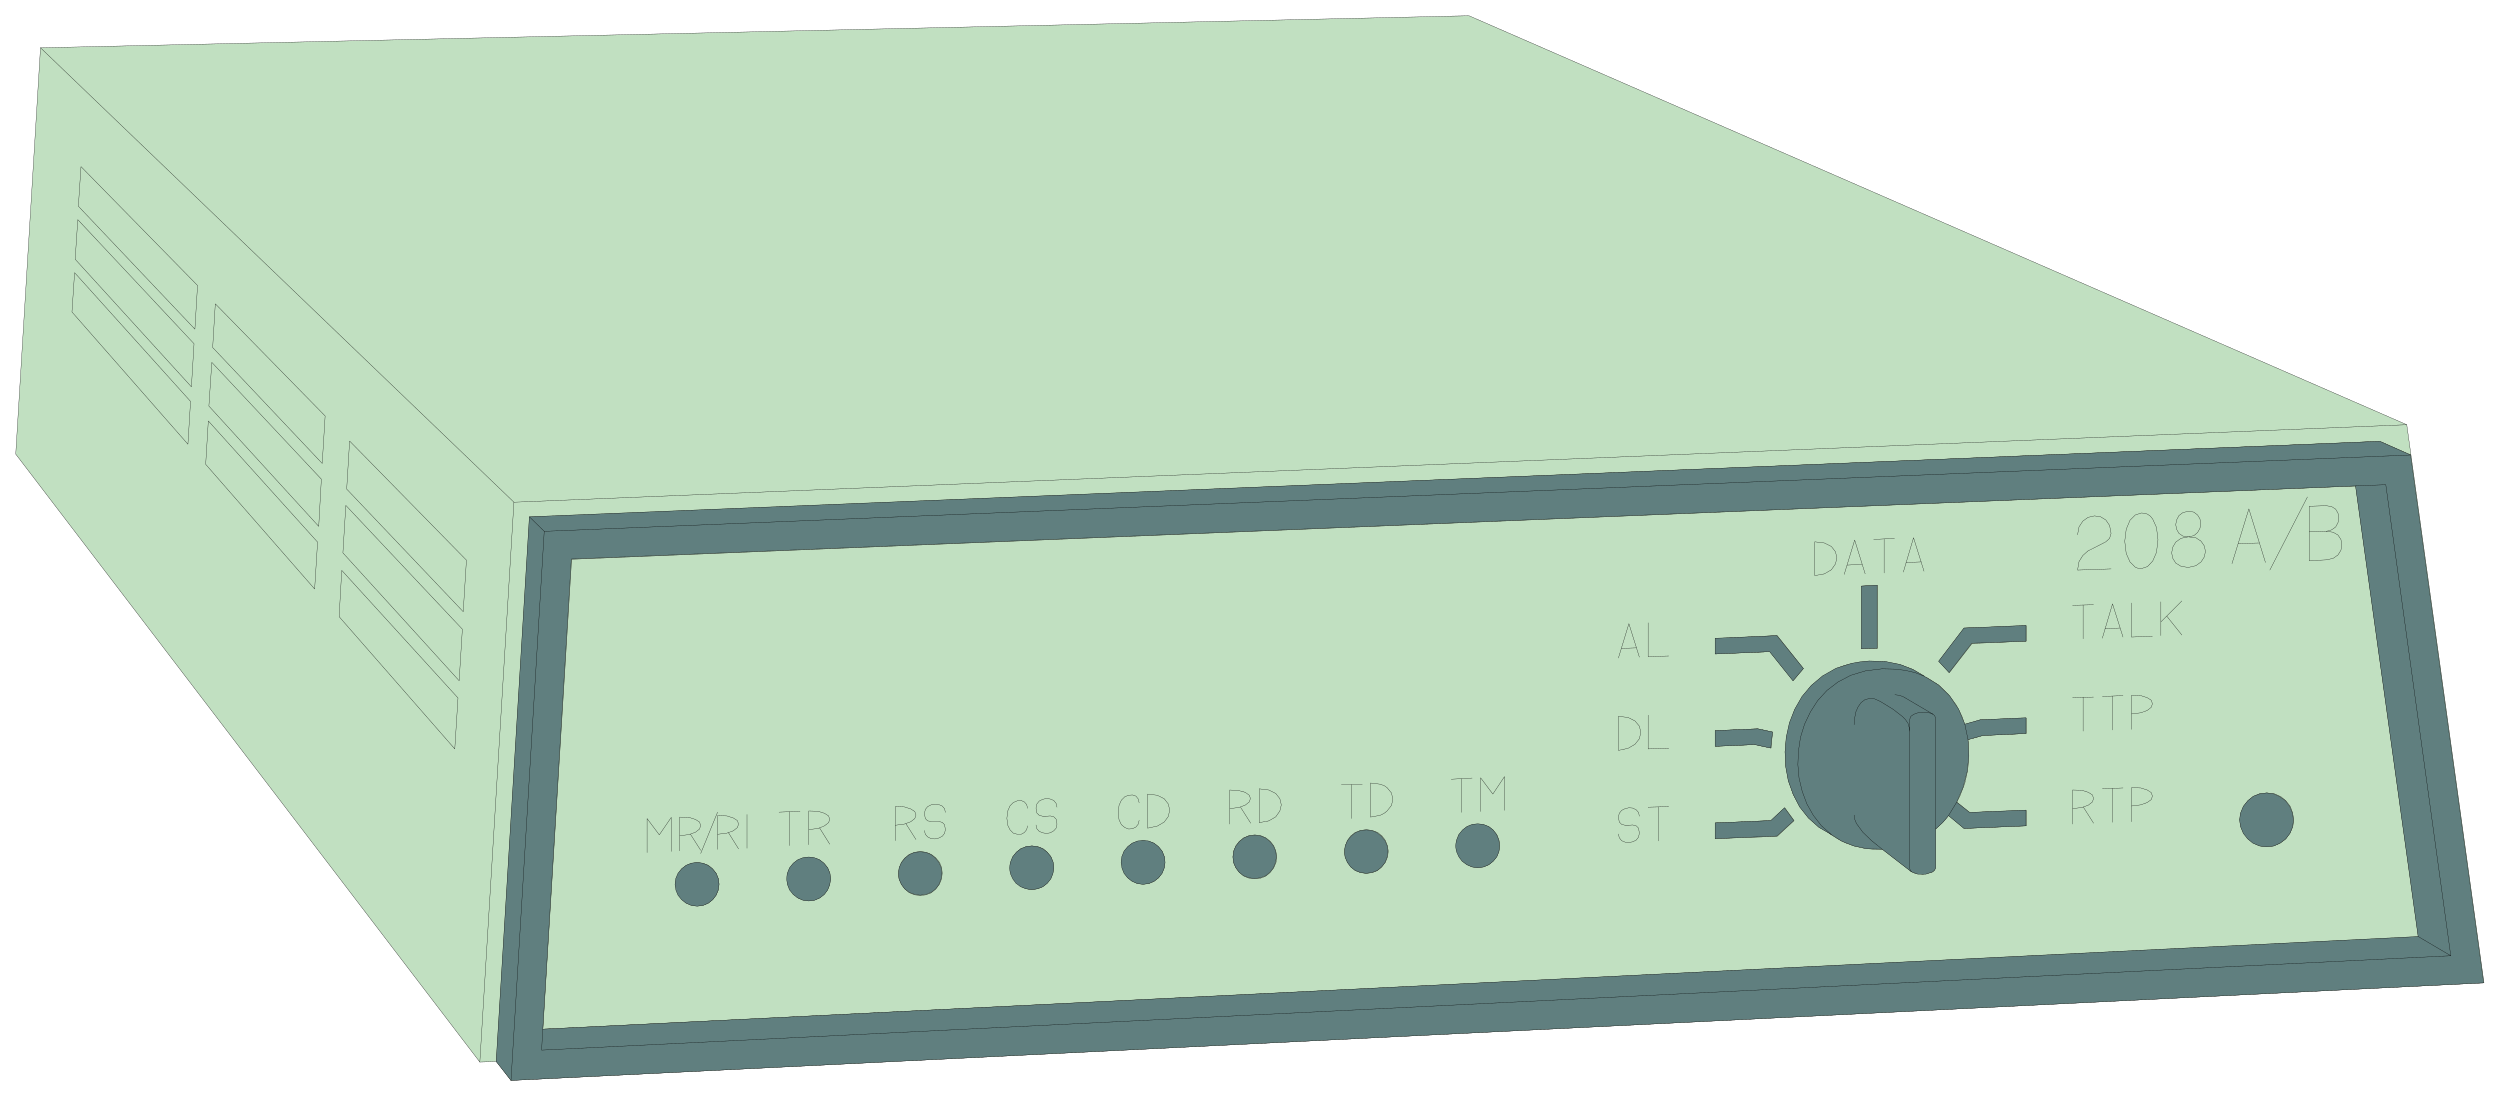 <svg xmlns="http://www.w3.org/2000/svg" width="572" height="250.733" fill-rule="evenodd" stroke-linecap="round" preserveAspectRatio="none" viewBox="0 0 8581 3762"><style>.pen0{stroke:#000;stroke-width:1;stroke-linejoin:round}.pen1{stroke:none}.brush2{fill:none}</style><path d="m1754 3709-50-65-57 2L54 1559l85-1395L5042 54l3219 1404 265 1916-6772 335z" class="pen1" style="fill:#c1e0c1"/><path d="m1754 3709-50-65-57 2L54 1559l85-1395L5042 54l3219 1404 265 1916-6772 335z" class="pen0 brush2"/><path fill="none" d="m1754 3709 115-1885 6406-262-106-47-6351 260 51 49m-51-49-114 1869" class="pen0"/><path fill="none" d="m1647 3646 117-1922 6497-266" class="pen0"/><path d="m8190 1664 223 1617-6554 324 103-1685 6228-256z" class="pen0 brush2"/><path fill="none" d="m8086 1669 215 1547 112 65m-112-65-6437 317" class="pen0"/><path d="m2393 2961-20 3-18 7-15 12-11 15-8 18-2 18 2 20 8 19 13 16 15 12 18 7 19 2 18-2 18-7 15-12 13-16 8-19 2-20-3-18-7-18-12-15-14-12-18-7-21-3z" class="pen0 brush2"/><path fill="none" d="M2221 2927v-117l42 56 41-60v117m29-2v-116l32 1 22 7 14 9 4 12-4 12-14 11-22 8-32 4m37-5 35 55m0 11 58-142m0 12 32 1 22 7 14 9 4 12-4 12-14 11-22 8-32 4m0 52v-116m37 58 35 56m29-2v-116" class="pen0"/><path d="m2776 2943-21 3-18 7-14 12-12 15-7 17-2 19 2 20 8 19 13 16 15 12 18 7 18 2 19-2 17-7 16-12 12-16 8-19 2-20-2-19-7-17-12-15-14-12-18-7-21-3z" class="pen0 brush2"/><path fill="none" d="M2711 2903v-116m-37 1 72-3m30-1 32 1 22 7 14 9 4 12-4 11-14 11-22 9-32 4m0 52v-116m37 58 35 56" class="pen0"/><path d="m3159 2923-21 3-18 8-15 12-11 15-7 17-3 19 2 20 8 19 13 17 15 12 18 7 19 2 19-2 18-7 15-12 13-17 8-19 2-20-2-19-7-17-12-15-15-12-18-8-21-3z" class="pen0 brush2"/><path fill="none" d="M3073 2886v-117l31 1 22 7 14 9 4 12-4 12-14 11-22 8-31 4m36-6 35 55m29-31 3 13 8 9 12 6 13 1 13-3 12-6 8-10 3-13-3-17-8-8-12-3h-26l-12-2-8-8-3-17 3-14 8-10 12-6 13-2 13 1 12 5 8 9 3 13" class="pen0"/><path d="m3542 2904-21 3-18 7-14 12-12 15-7 18-2 18 2 20 8 19 12 16 16 12 17 7 19 3 19-3 17-7 16-12 12-16 8-19 2-20-2-18-7-18-12-15-14-12-18-7-21-3z" class="pen0 brush2"/><path fill="none" d="m3527 2835-3 13-8 10-11 6h-13l-14-4-11-11-8-16-3-24 3-25 8-18 11-11 14-6 13-1 11 5 8 9 3 13m101-4-3-13-8-10-12-5-13-2-13 3-12 6-8 10-3 14 3 17 8 8 12 3h13l13-1 12 3 8 8 3 17-3 14-8 9-12 7-13 2-13-2-12-5-8-9-3-13" class="pen0"/><path d="m3924 2886-21 3-18 7-14 12-12 15-7 18-2 18 2 20 8 19 12 16 16 12 17 7 19 2 19-2 17-7 16-12 12-16 8-19 2-20-2-18-7-18-12-15-14-12-18-7-21-3z" class="pen0 brush2"/><path fill="none" d="m3910 2816-3 13-8 10-12 6-13 1-13-5-12-10-8-17-3-24 3-25 8-18 12-12 13-5 13-1 12 4 8 10 3 13" class="pen0"/><path d="M3939 2843v-117l33 4 24 12 14 18 5 21-5 22-14 19-24 14-33 7zm368 23-21 3-18 8-15 12-11 15-7 17-3 19 2 20 8 19 13 17 15 12 18 7 19 2 19-2 18-7 15-12 13-17 8-19 2-20-3-19-7-17-11-15-15-12-18-8-21-3z" class="pen0 brush2"/><path fill="none" d="M4221 2829v-117l31 2 22 6 14 10 4 11-4 12-14 11-22 8-31 4m37-5 35 55" class="pen0"/><path d="M4322 2824v-116l33 4 24 12 14 18 5 21-5 21-14 20-24 14-33 6zm368 24-21 3-18 7-15 12-11 15-7 18-3 18 2 20 8 19 13 17 15 12 18 7 19 2 19-2 18-7 15-12 13-17 8-19 2-20-3-18-7-18-11-15-15-12-18-7-21-3z" class="pen0 brush2"/><path fill="none" d="M4640 2810v-117m-36 0h72" class="pen0"/><path d="m4704 2688 33 4 14 5 10 7 15 18 5 22-5 21-15 19-10 8-14 7-33 6v-117zm369 141-21 3-18 7-14 12-12 15-7 18-2 18 2 20 8 19 12 16 16 12 17 7 19 2 18-2 18-7 15-12 13-16 8-19 2-20-2-18-7-18-12-15-14-12-18-7-21-3z" class="pen0 brush2"/><path fill="none" d="m4981 2675 72-4m-36 2v116m65-3v-116l42 56 40-60v116m391 81 3 13 8 10 12 5 13 1 13-2 12-6 8-10 3-14-3-17-8-8-12-3-13 1h-13l-12-3-8-8-3-17 3-13 8-10 12-6 13-3 13 1 12 6 8 9 3 13m65 85v-116m-35 0 71-2m0-200-71 2v-116" class="pen0"/><path d="m5555 2459 33 4 24 12 15 18 5 21-5 22-15 19-24 14-33 7v-117z" class="pen0 brush2"/><path fill="none" d="m5555 2259 36-118 36 115m-62-30 52-2m40-86v116l71-2" class="pen0"/><path d="M6229 1976v-116l33 4 24 12 14 18 5 21-5 21-14 20-24 14-33 6z" class="pen0 brush2"/><path fill="none" d="m6330 1972 36-118 36 116m-62-30 52-3m39-85 72-4m-36 2v117m66-3 35-118 36 115m-62-30 53-2m519 149 72-2m-36 1v116m66-2 35-118 36 114m-62-29 52-2m39-86v117l72-3m29-2v-116m72-3-72 72m20-20 52 65m-173 271 32-4 22-8 14-11 4-12-4-12-14-9-22-7-32-1v117m-65 2v-116m36-2-71 3m-30 2-72 2m36-2v117m-36 202 32 1 22 7 14 9 4 12-4 12-14 11-22 8-32 4m0 53v-117m37 59 35 55m65-3v-117m-35 2 71-3m29-1 32 1 22 7 14 9 4 12-4 12-14 10-22 8-32 4m0-63v117m-627-21 53 44 213-9v-53l-194 7-44-35m38-215 51-14 149-7v-53l-157 6-54 16" class="pen0"/><path d="m6691 2309-36-39 87-114 213-8v53l-186 8-78 100zm-247-83-55 1v-215l55-3v217zm-254 69-35 42-80-100-187 8v-53l212-10 90 113zm-106 218-5 55-56-12-135 6v-54l146-6 50 11zm42 260 32 44-58 54-212 8v-54l191-8 47-44z" class="pen0 brush2"/><path fill="none" d="m6287 2865-43-25-36-32-30-38-23-43-16-46-9-49-3-51 5-50 11-49 18-47 25-43 32-39 39-32 46-26 26-10 28-7 29-5 31-3 56 2 49 10 44 16 39 23" class="pen0"/><path fill="none" d="M6461 2296h30l28 2 52 11 46 19 39 25 32 31 27 37 20 40 14 43 7 46 2 46-4 47-10 46-17 44-22 42-27 38-34 33m-183 69h-35l-32-4-30-7-28-10-26-13-24-15-21-18-20-20-32-46-23-51-14-56-4-57 4-58 13-57 22-53 15-25 16-23 41-41 50-33 59-22 34-7 35-3" class="pen0"/><path fill="none" d="m6505 2385 16 2 13 5 102 60" class="pen0"/><path d="M6644 2465v513l-4 10-10 7-30 6-30-4-10-6-4-9v-513l4-10 10-7 14-5 16-2 16 1 14 3 10 7 4 9z" class="pen0 brush2"/><path fill="none" d="m6556 2512-2-15-4-14-9-12-11-12-31-23-44-27-20-9-18-2-15 4-13 10-10 14-8 18-4 21-2 23m0 310 2 14 6 15 22 30 30 29 36 29 101 78" class="pen0"/><path d="m7781 2722-26 3-22 10-18 15-14 18-9 22-4 23 3 24 10 23 16 20 19 15 22 9 23 3 23-3 21-9 20-14 15-21 10-23 3-24-4-23-8-22-14-18-18-15-22-10-26-3z" class="pen0 brush2"/><path fill="none" d="m7131 1836 5-27 13-20 18-13 22-5 21 3 18 11 13 19 5 27-5 17-13 12-39 20-22 11-18 16-13 21-5 29 115-4" class="pen0"/><path d="m7293 1858 5-41 13-31 18-18 21-7 11 1 10 3 10 7 8 10 13 29 5 42-5 43-13 30-18 19-21 7-11-1-10-4-18-18-13-29-5-42zm218-15 26 3 18 12 11 16 4 19-4 19-11 17-18 13-26 6-25-4-18-11-10-16-4-19 4-20 10-17 18-13 25-5-19-3-13-9-8-14-3-16 3-16 8-15 13-10 19-5 19 3 13 10 8 13 3 17-3 16-8 14-13 11-19 4z" class="pen0 brush2"/><path fill="none" d="m7661 1935 58-188 57 184m-94-65 73-2m36 93 129-251m6 32v187l58-3 24-5 17-12 10-16 3-19-3-18-10-15-17-10-24-3-58 2" class="pen0"/><path fill="none" d="m7984 1824 19-5 14-10 8-15 3-16-3-16-8-14-14-9-19-3-58 2" class="pen0"/><path d="m1601 1923-401-409-10 165 400 421 11-177zm-485-495-377-385-9 150 376 398 10-163zM678 980 278 572l-9 136 400 422 9-150zm-12 200L267 754l-9 136 399 438 9-148zm61 64 376 401-9 162-377-413 10-150zm460 491 400 425-11 177-399-439 10-163zm-14 223 399 438-11 175-397-454 9-159zm-83-97-10 161-374-428 9-149 375 416zm-436-483-9 147-398-454 9-135 398 442z" class="pen0 brush2"/><path fill="none" d="m139 164 1625 1560" class="pen0"/><path d="m1754 3709-51-65 114-1870 6351-259 106 47 251 1812-6771 335 109-176 98-1614 6124-251 215 1547-6437 318-109 176zm639-598 21-3 18-8 15-12 11-15 7-17 3-19-2-20-8-19-13-16-16-12-18-7-18-2-19 2-18 7-16 12-13 16-8 19-2 20 3 19 7 17 12 15 15 12 18 8 21 3zm383-18 21-3 18-8 15-12 11-15 7-18 3-19-2-19-8-20-13-16-16-12-18-7-18-2-19 2-18 7-16 12-13 16-8 20-2 19 3 19 7 18 12 15 15 12 18 8 21 3zm382-20 21-3 18-7 15-12 11-15 7-18 3-18-2-20-8-19-13-16-15-12-18-7-18-2-19 2-18 7-15 12-13 16-8 19-2 20 2 18 8 18 11 15 15 12 18 7 20 3zm383-19 21-3 18-7 15-12 12-15 7-18 3-19-2-20-8-19-13-16-16-12-18-7-18-2-19 2-18 7-16 12-13 16-8 19-3 20 3 19 8 18 11 15 16 12 18 7 20 3zm382-18 21-3 18-8 15-12 12-15 7-18 3-19-2-19-8-20-13-16-16-12-18-7-18-2-19 2-18 7-16 12-13 16-8 20-2 19 3 19 7 18 12 15 15 12 18 8 20 3zm383-20 21-3 18-7 14-12 12-15 7-18 3-18-2-20-8-19-13-16-15-12-18-7-18-2-19 2-18 7-15 12-13 16-8 19-2 20 2 18 8 18 11 15 15 12 18 7 20 3zm383-18 21-3 18-7 14-12 12-15 7-18 3-18-2-20-8-19-13-16-15-12-18-7-18-2-19 2-18 7-15 12-13 16-8 19-2 20 2 18 8 18 11 15 15 12 18 7 20 3zm383-19 21-3 18-8 15-12 12-15 7-18 2-19-2-19-8-20-12-16-16-12-18-7-19-2-19 2-17 7-16 12-13 16-8 20-3 19 3 19 8 18 11 15 16 12 18 8 20 3zm815-100v-54l191-8 47-44 32 44-58 53-212 9zm0-317v-54l146-6 51 11-6 55-56-12-135 6zm267-225-80-100-187 8v-54l212-9 91 113-36 42zm235-110v-215l54-3v216l-54 2zm265 43 87-114 213-9v54l-186 7-78 101-36-39zm-194 645-51-1-46-10-41-16-36-23-43-25-36-32-30-38-22-43-17-47-9-49-2-50 4-50 11-50 18-46 25-44 32-38 39-33 46-26 54-17 29-5 31-3 56 2 50 10 43 17 39 23 49 30 39 38 31 46 21 51 53-15 157-7v54l-149 7-50 14 3 55-6 55-14 54-22 51 44 35 194-8v54l-213 9-53-44-20 24-24 22v132l-3 8-7 7-24 8h-27l-22-8-101-78zm1320-8 25-3 22-10 19-15 14-18 9-22 3-23-3-24-10-24-15-20-20-14-21-9-23-3-23 3-22 8-19 15-16 20-10 24-3 24 4 23 9 22 14 18 18 15 23 10 25 3z" class="pen1" style="fill:#607f7f"/><path d="m1754 3709-51-65 114-1870 6351-259 106 47 251 1812-6771 335z" class="pen0 brush2"/><path d="m1863 3533 98-1614 6124-251 215 1547-6437 318z" class="pen0 brush2"/><path d="m2393 3111 21-3 18-8 15-12 11-15 7-17 3-19-2-20-8-19-13-16-16-12-18-7-18-2-19 2-18 7-16 12-13 16-8 19-2 20 3 19 7 17 12 15 15 12 18 8 21 3zm383-18 21-3 18-8 15-12 11-15 7-18 3-19-2-19-8-20-13-16-16-12-18-7-18-2-19 2-18 7-16 12-13 16-8 20-2 19 3 19 7 18 12 15 15 12 18 8 21 3zm382-20 21-3 18-7 15-12 11-15 7-18 3-18-2-20-8-19-13-16-15-12-18-7-18-2-19 2-18 7-15 12-13 16-8 19-2 20 2 18 8 18 11 15 15 12 18 7 20 3zm383-19 21-3 18-7 15-12 12-15 7-18 3-19-2-20-8-19-13-16-16-12-18-7-18-2-19 2-18 7-16 12-13 16-8 19-3 20 3 19 8 18 11 15 16 12 18 7 20 3zm382-18 21-3 18-8 15-12 12-15 7-18 3-19-2-19-8-20-13-16-16-12-18-7-18-2-19 2-18 7-16 12-13 16-8 20-2 19 3 19 7 18 12 15 15 12 18 8 20 3zm383-20 21-3 18-7 14-12 12-15 7-18 3-18-2-20-8-19-13-16-15-12-18-7-18-2-19 2-18 7-15 12-13 16-8 19-2 20 2 18 8 18 11 15 15 12 18 7 20 3zm383-18 21-3 18-7 14-12 12-15 7-18 3-18-2-20-8-19-13-16-15-12-18-7-18-2-19 2-18 7-15 12-13 16-8 19-2 20 2 18 8 18 11 15 15 12 18 7 20 3zm383-19 21-3 18-8 15-12 12-15 7-18 2-19-2-19-8-20-12-16-16-12-18-7-19-2-19 2-17 7-16 12-13 16-8 20-3 19 3 19 8 18 11 15 16 12 18 8 20 3zm815-100v-54l191-8 47-44 32 44-58 53-212 9zm0-317v-54l146-6 51 11-6 55-56-12-135 6zm267-225-80-100-187 8v-54l212-9 91 113-36 42zm235-110v-215l54-3v216l-54 2zm265 43 87-114 213-9v54l-186 7-78 101-36-39zm-194 645-51-1-46-10-41-16-36-23-43-25-36-32-30-38-22-43-17-47-9-49-2-50 4-50 11-50 18-46 25-44 32-38 39-33 46-26 54-17 29-5 31-3 56 2 50 10 43 17 39 23 49 30 39 38 31 46 21 51 53-15 157-7v54l-149 7-50 14 3 55-6 55-14 54-22 51 44 35 194-8v54l-213 9-53-44-20 24-24 22v132l-3 8-7 7-24 8h-27l-22-8-101-78zm1320-8 25-3 22-10 19-15 14-18 9-22 3-23-3-24-10-24-15-20-20-14-21-9-23-3-23 3-22 8-19 15-16 20-10 24-3 24 4 23 9 22 14 18 18 15 23 10 25 3z" class="pen0 brush2"/><path fill="none" d="m6504 2385 16 2 13 5 102 60" class="pen0"/><path fill="none" d="m6561 2993-4-5-2-6v-513l4-10 10-7 14-5 17-2 16 1 14 3 10 7 4 9v381m-89-334-2-15-4-14-9-13-11-11-31-24-44-27-20-9-18-1-15 4-13 10-10 14-8 18-4 21-2 23m0 310 2 14 6 15 22 30 30 29 36 29" class="pen0"/><path fill="none" d="m6286 2865-34-30-28-36-22-39-16-43-11-46-4-46 2-47 7-47 14-45 20-42 25-39 32-35 38-29 44-23 50-15 57-7 41 1 37 4 35 8 31 12m140 165 11 53m-39 215-28 46m1397-1132 104-4 223 1617-112-66m112 66-6553 324 4-72m-109 176 114-1885-51-50m51 50 6406-262" class="pen0"/></svg>
